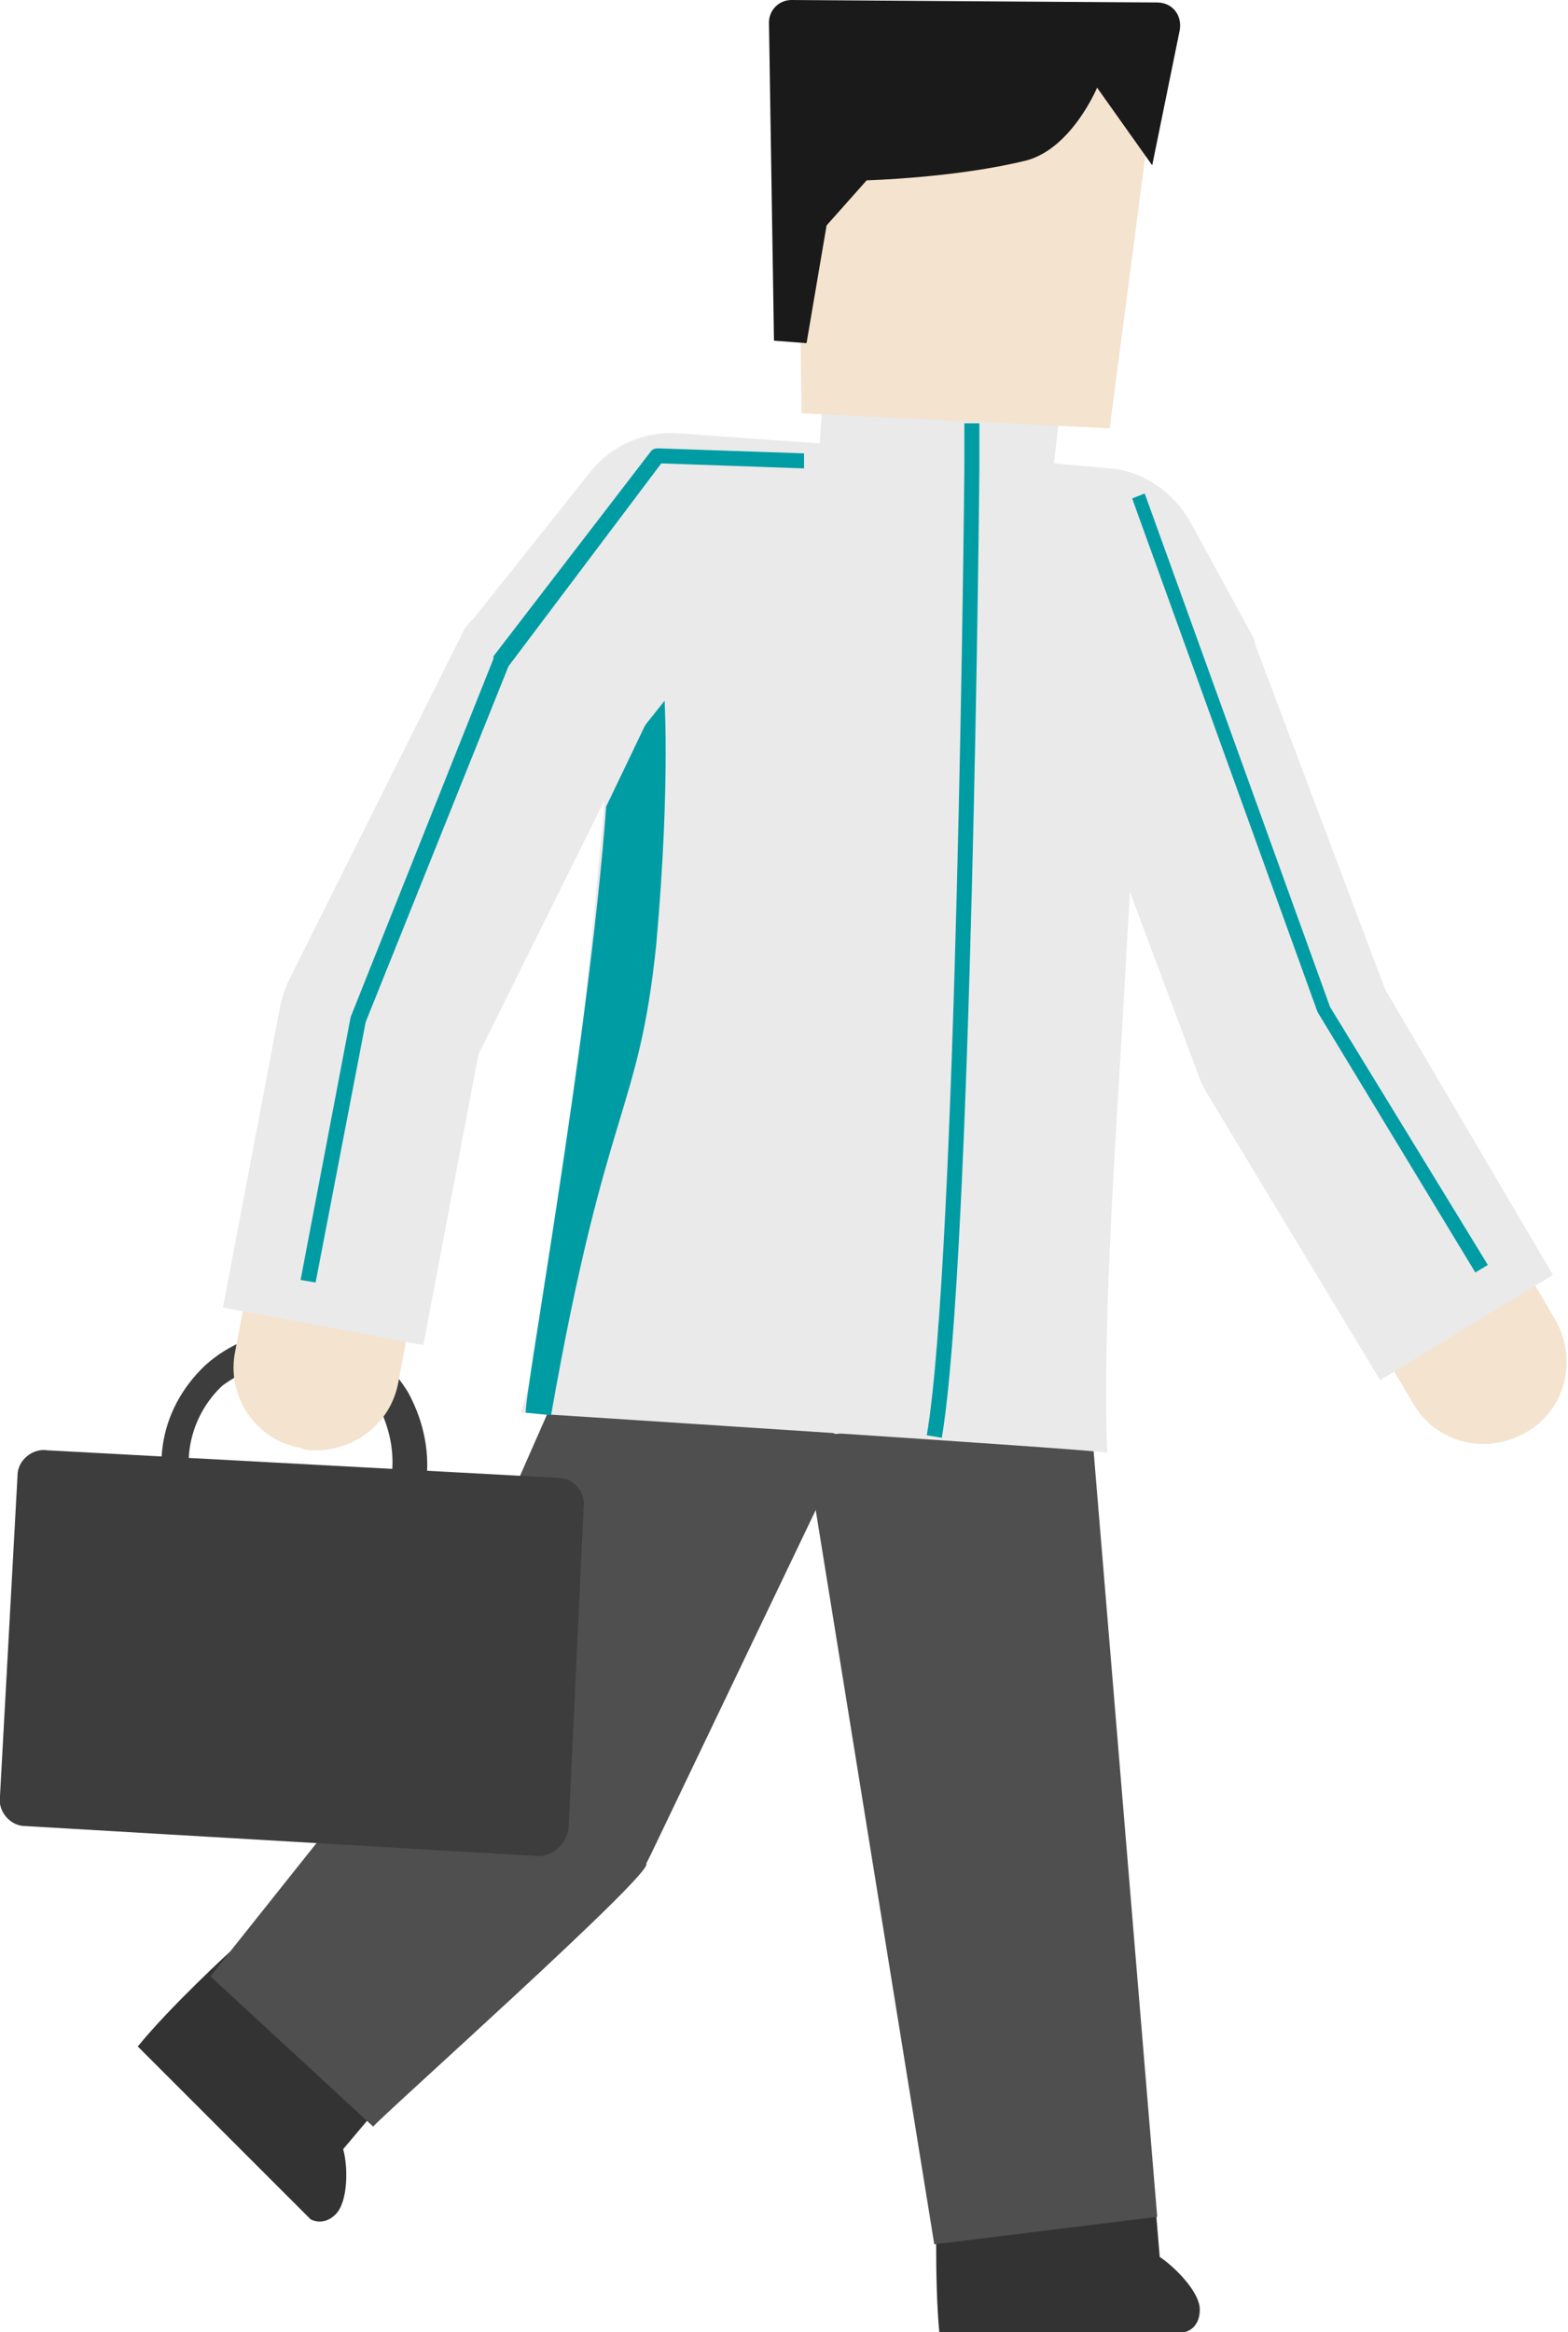 <?xml version="1.0" encoding="utf-8"?>
<!-- Generator: Adobe Illustrator 27.2.0, SVG Export Plug-In . SVG Version: 6.00 Build 0)  -->
<svg version="1.1" id="レイヤー_1" xmlns="http://www.w3.org/2000/svg" xmlns:xlink="http://www.w3.org/1999/xlink" x="0px"
	 y="0px" width="62.6px" height="93.1px" viewBox="0 0 62.6 93.1" style="enable-background:new 0 0 62.6 93.1;"
	 xml:space="preserve">
<style type="text/css">
	.st0{fill:#333333;}
	.st1{fill:#4F4F4F;}
	.st2{fill:#3D3D3D;}
	.st3{fill:#EAEAEA;}
	.st4{fill:#009CA4;}
	.st5{fill:#F4E3CE;}
	.st6{fill:#1A1A1A;}
</style>
<g>
	<g>
		<path class="st0" d="M37.4,87.8c0,0-0.1,3.2,0.1,5.3h9.8c0,0,0.6-0.1,0.6-0.9c0-0.7-1-1.7-1.6-2.1l-0.2-2.4L37.4,87.8z"/>
	</g>
	<g>
		<path class="st0" d="M9.2,77.9c0,0-2.4,2.2-3.7,3.8l6.9,6.9c0,0,0.5,0.3,1-0.2c0.5-0.5,0.5-1.9,0.3-2.6l1.6-1.9L9.2,77.9z"/>
	</g>
	<g>
		<polygon class="st1" points="43.5,56 46.2,88.5 37.3,89.6 32.1,57.4 43.5,56 		"/>
	</g>
	<g>
		<path class="st1" d="M33.9,57.5L26,74l-0.2,0.4c0.4,0.3-10.6,10.1-10.9,10.5c0,0-6.5-6-6.5-6l8.6-10.8l-0.9,1.4l7.4-16.8
			L33.9,57.5L33.9,57.5z"/>
	</g>
	<g>
		<path class="st2" d="M21.5,74.1L1,72.9c-0.6,0-1.1-0.6-1-1.2l0.7-12.8c0-0.6,0.6-1.1,1.2-1L22.3,59c0.6,0,1.1,0.6,1,1.2L22.7,73
			C22.6,73.6,22.1,74.1,21.5,74.1z"/>
	</g>
	<g>
		<path class="st2" d="M11.8,63.8c-1.1,0-2.3-0.4-3.4-1.1c-0.5-0.3-0.9-0.8-1.2-1.3c-1.3-2.5-0.9-5.1,1-6.9c1.9-1.7,4.6-1.8,6.9-0.2
			c0.5,0.3,0.9,0.8,1.2,1.3c1.3,2.4,0.9,5.1-1,6.9C14.3,63.3,13,63.8,11.8,63.8z M11.7,54.3c-1.1,0-2.1,0.5-2.8,1
			c-1.1,1-2,3-0.8,5.4c0.2,0.4,0.5,0.7,0.8,0.9c2.2,1.5,4.3,0.9,5.4-0.1c1.1-1,2-3,0.8-5.4l0,0c-0.2-0.4-0.5-0.7-0.8-0.9
			C13.5,54.6,12.6,54.3,11.7,54.3z"/>
	</g>
	<g>
		<path class="st3" d="M20.8,56.4c0.9-3,1.4-6.2,1.8-9.3c1-9,2-18.9,2.4-27.9c0,0,21.2,1.4,21.2,1.4c-0.5,5.4-1,13.2-1.3,18.7
			c-0.3,5.5-0.9,13.2-0.7,18.7C44.3,57.9,20.8,56.4,20.8,56.4L20.8,56.4z"/>
	</g>
	<g>
		<path class="st4" d="M24.2,32.2l2.3-4.8c0,0,0.3,3.6-0.3,10.3c-0.7,6.8-2,6.3-4.2,18.8l-1-0.1C20.8,56.4,23.5,41.7,24.2,32.2z"/>
	</g>
	<g>
		<path class="st5" d="M12.6,57.9c-0.2,0-0.4,0-0.6-0.1c-1.8-0.3-3-2.1-2.6-3.9l2.6-13.8c0.1-0.3,0.2-0.6,0.3-0.9L19,25.7
			c0.1-0.2,0.2-0.4,0.4-0.6l4.7-5.9c0.7-0.9,1.8-1.3,2.8-1.2l8.4,0.6l8.8,0.8c1.1,0.1,2.1,0.7,2.6,1.7l2.4,4.4
			c0.1,0.1,0.1,0.3,0.2,0.4l5.2,13.9l7.6,12.9c0.9,1.6,0.4,3.6-1.2,4.5c-1.6,0.9-3.6,0.4-4.5-1.2L48.7,43c-0.1-0.2-0.2-0.3-0.2-0.5
			l-5.2-13.9l-1.5-2.7l-7-0.6l-6.6-0.5L24.8,29l-6.4,12.9l-2.5,13.3C15.6,56.8,14.2,57.9,12.6,57.9z"/>
	</g>
	<g>
		<path class="st3" d="M55.1,55.1l-7-11.6c-0.1-0.2-0.2-0.4-0.3-0.7l-5.2-13.9l-1.3-2.3L34.7,26l-6.2-0.5l-3.1,3.9l-6.3,12.7
			l-2.2,11.6l-8-1.5l2.3-12.1c0.1-0.4,0.2-0.7,0.4-1.1l6.8-13.6c0.1-0.3,0.3-0.5,0.5-0.7l4.7-5.9c0.8-1,2.1-1.6,3.5-1.5l8.4,0.6
			l8.8,0.8c1.3,0.1,2.5,0.9,3.2,2.1l2.4,4.4c0.1,0.2,0.2,0.3,0.2,0.5l5.2,13.8L62,50.9L55.1,55.1z"/>
	</g>
	<g>
		<polygon class="st3" points="42.5,14.8 42,19.2 32.7,18.1 33,13.6 		"/>
	</g>
	<g>
		<polygon class="st5" points="46.4,1.1 44.3,17.1 32,16.5 31.8,0.9 		"/>
	</g>
	<g>
		<path class="st6" d="M46,6.6l-2.2-3.1c0,0-1,2.4-2.8,2.9c-2.8,0.7-6.4,0.8-6.4,0.8L33,9l-0.8,4.7l-1.3-0.1L30.7,0.9
			c0-0.5,0.4-0.9,0.9-0.9l14.6,0.1c0.6,0,1,0.5,0.9,1.1L46,6.6z"/>
	</g>
	<g>
		<path class="st4" d="M37.6,57.4L37,57.3c1.2-7,1.5-38.3,1.5-38.6v-1.8h0.6v1.8C39.1,19,38.8,50.3,37.6,57.4z"/>
	</g>
	<g>
		<path class="st4" d="M12.6,51.2L12,51.1l2-10.5l5.7-14.3c0,0,0,0,0-0.1L26,18c0.1-0.1,0.2-0.1,0.3-0.1l5.8,0.2l0,0.6l-5.7-0.2
			l-6.1,8.1l-5.7,14.2L12.6,51.2z"/>
	</g>
	<g>
		<polygon class="st4" points="58.9,50.8 52.6,40.4 45.2,19.9 45.7,19.7 53.1,40.2 59.4,50.5 		"/>
	</g>
</g>
</svg>
